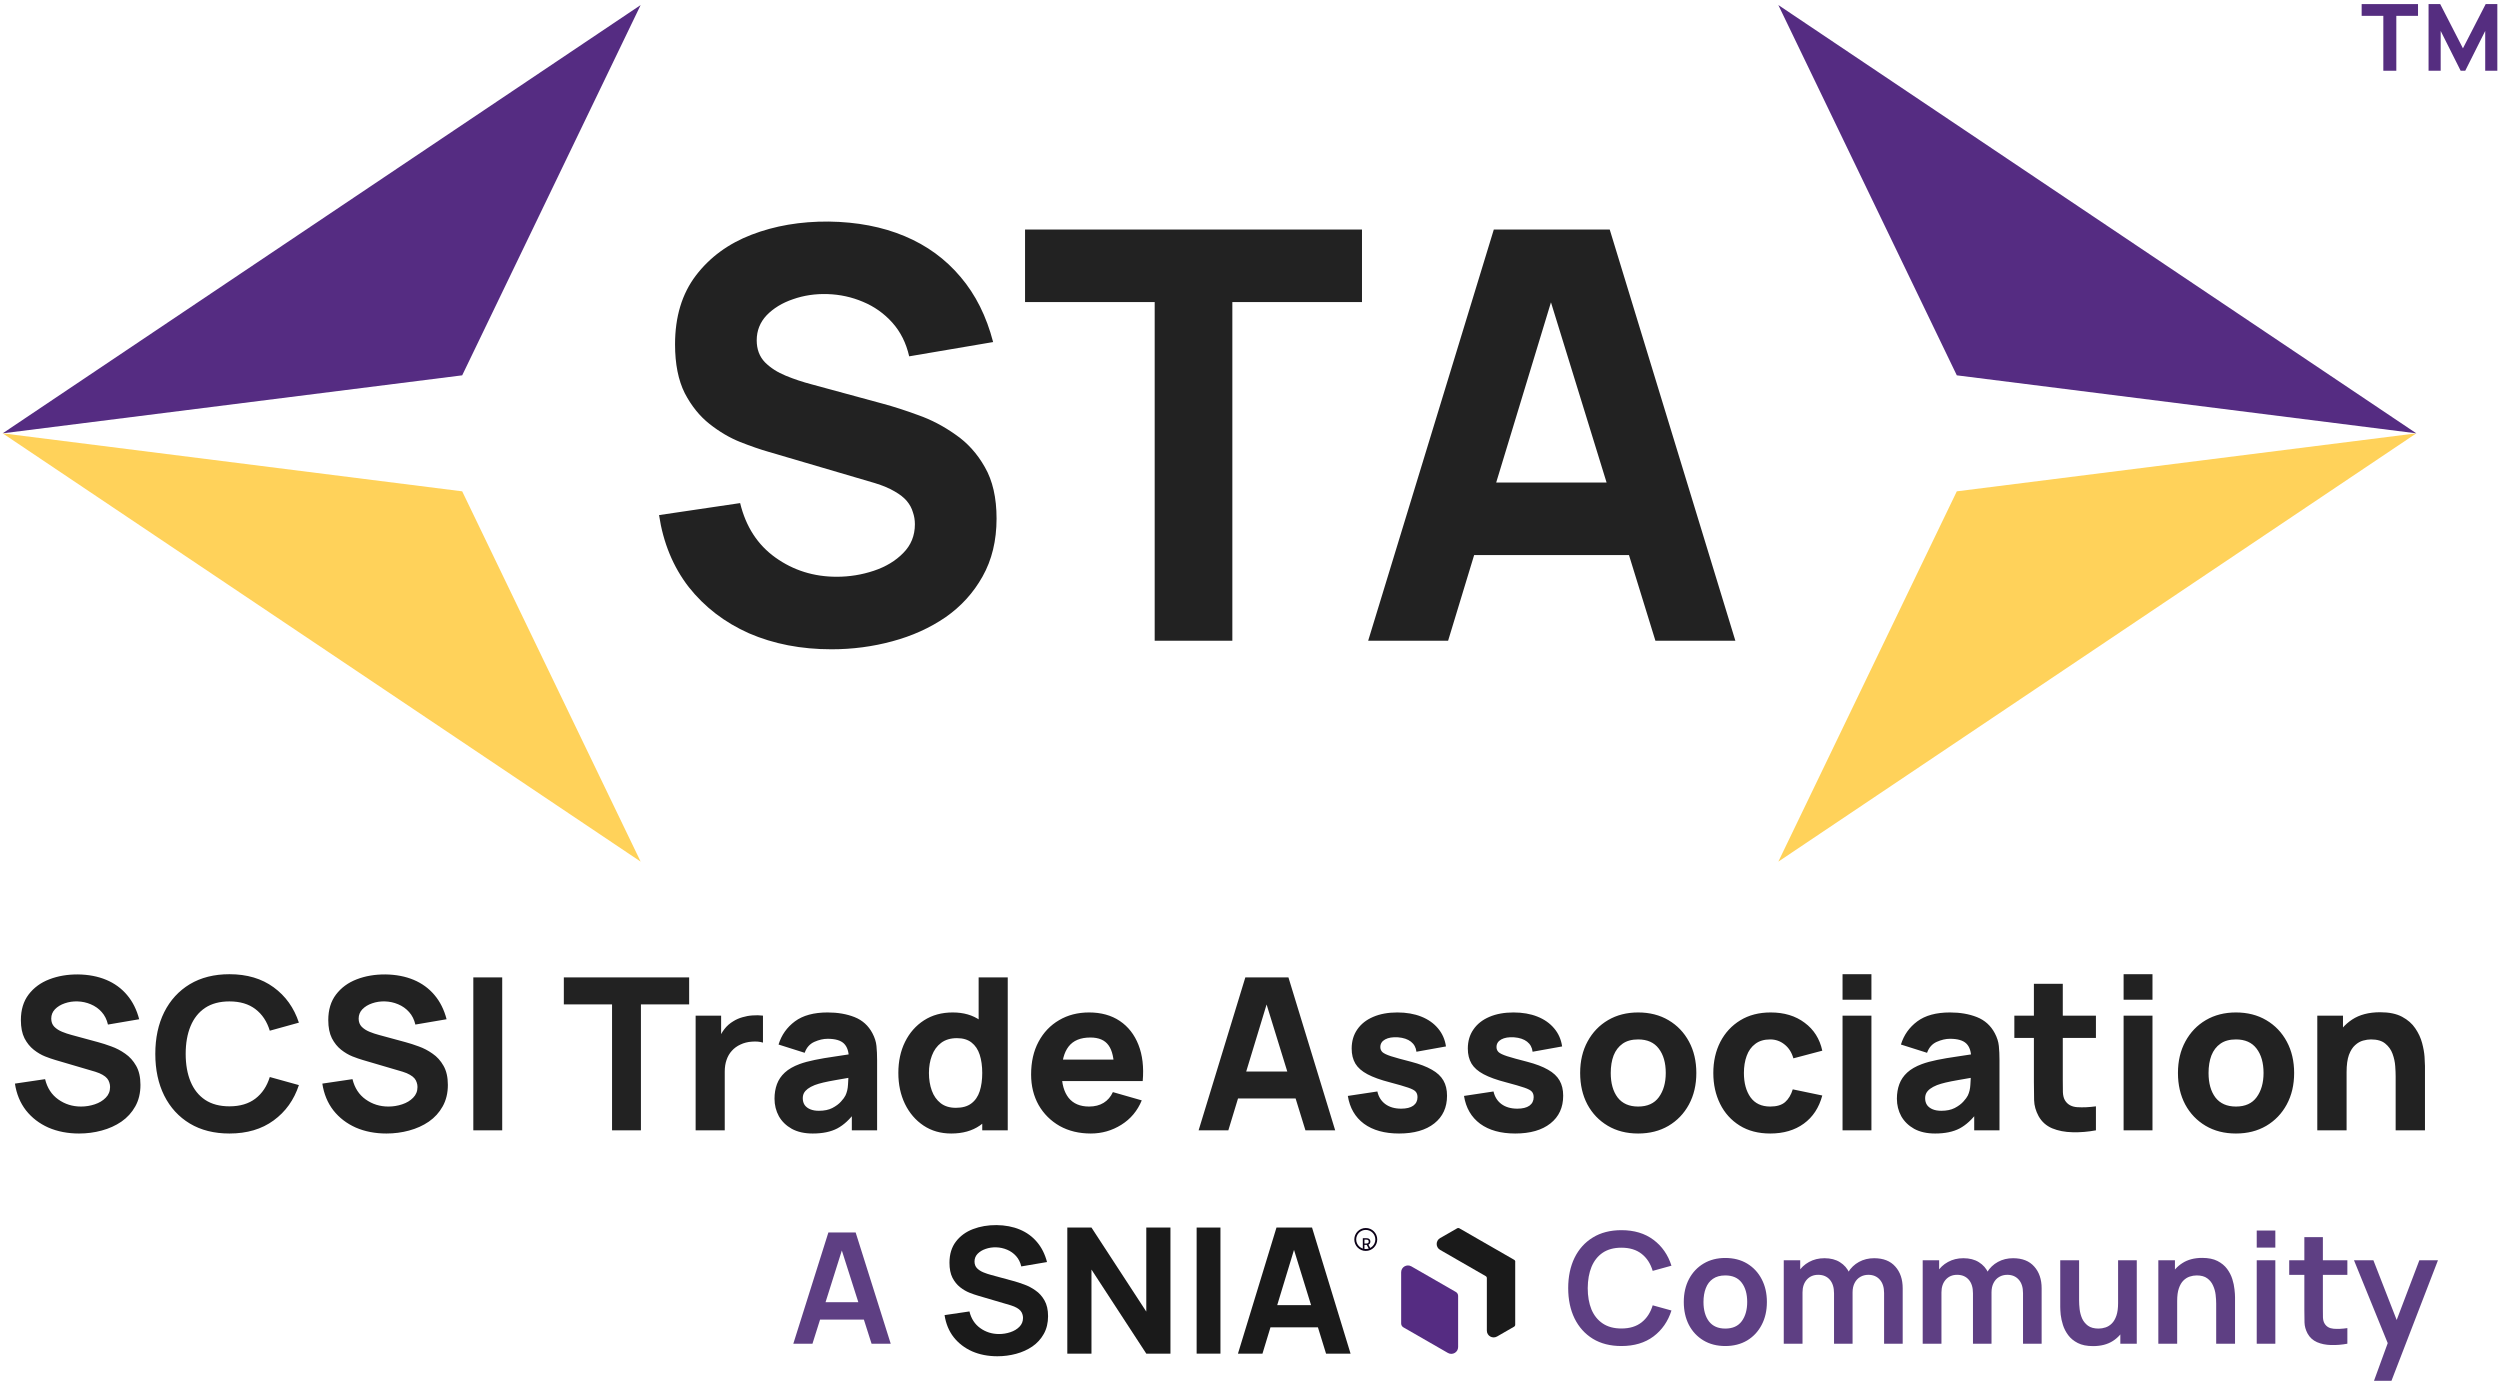 <svg width="165" height="92" viewBox="0 0 165 92" fill="none" xmlns="http://www.w3.org/2000/svg">
<path d="M42.283 0.332L0.175 28.6L30.505 24.772L42.283 0.332Z" fill="#552C82"/>
<path d="M42.283 56.868L0.175 28.6L30.505 32.428L42.283 56.868Z" fill="#FFD25A"/>
<path d="M117.37 56.868L159.478 28.6L129.149 32.428L117.37 56.868Z" fill="#FFD25A"/>
<path d="M117.37 0.332L159.478 28.6L129.149 24.772L117.37 0.332Z" fill="#552C82"/>
<path d="M54.88 42.853C52.87 42.853 51.054 42.501 49.434 41.798C47.825 41.082 46.5 40.064 45.457 38.745C44.427 37.413 43.774 35.83 43.497 33.996L48.849 33.204C49.226 34.762 50.005 35.962 51.186 36.804C52.367 37.646 53.712 38.066 55.219 38.066C56.061 38.066 56.878 37.935 57.669 37.671C58.461 37.407 59.108 37.017 59.61 36.502C60.125 35.987 60.383 35.353 60.383 34.599C60.383 34.322 60.339 34.059 60.251 33.807C60.176 33.544 60.044 33.299 59.855 33.072C59.667 32.846 59.397 32.633 59.045 32.432C58.706 32.231 58.272 32.048 57.745 31.885L50.696 29.812C50.169 29.661 49.553 29.448 48.849 29.171C48.158 28.895 47.486 28.499 46.833 27.984C46.18 27.469 45.633 26.791 45.194 25.949C44.766 25.095 44.553 24.02 44.553 22.726C44.553 20.905 45.011 19.391 45.928 18.185C46.846 16.979 48.071 16.08 49.603 15.49C51.136 14.899 52.832 14.61 54.691 14.623C56.563 14.648 58.234 14.968 59.704 15.584C61.174 16.2 62.406 17.098 63.398 18.279C64.391 19.447 65.107 20.88 65.546 22.576L60.006 23.518C59.805 22.638 59.434 21.897 58.894 21.294C58.354 20.691 57.707 20.232 56.953 19.918C56.212 19.604 55.433 19.435 54.616 19.41C53.812 19.384 53.052 19.497 52.336 19.749C51.632 19.988 51.054 20.339 50.602 20.804C50.162 21.269 49.943 21.822 49.943 22.462C49.943 23.053 50.125 23.537 50.489 23.914C50.853 24.278 51.312 24.573 51.865 24.799C52.417 25.026 52.983 25.214 53.561 25.365L58.272 26.646C58.976 26.835 59.755 27.086 60.609 27.4C61.463 27.701 62.28 28.129 63.059 28.681C63.85 29.222 64.497 29.938 65 30.83C65.515 31.722 65.773 32.853 65.773 34.222C65.773 35.679 65.465 36.955 64.849 38.048C64.246 39.128 63.429 40.026 62.399 40.742C61.369 41.446 60.201 41.974 58.894 42.325C57.6 42.677 56.262 42.853 54.88 42.853ZM76.209 42.288V19.937H67.653V15.15H89.891V19.937H81.335V42.288H76.209ZM90.299 42.288L98.591 15.15H106.242L114.534 42.288H109.257L101.87 18.354H102.85L95.575 42.288H90.299ZM95.274 36.634V31.848H109.596V36.634H95.274Z" fill="#222222"/>
<path d="M157.3 4.669V1.046H155.869V0.27H159.589V1.046H158.157V4.669H157.3Z" fill="#552D80"/>
<path d="M160.285 4.669V0.27H161.054L162.554 3.19L164.055 0.27H164.824V4.669H164.024V2.042L162.706 4.669H162.403L161.085 2.042V4.669H160.285Z" fill="#552D80"/>
<path d="M5.219 74.812C4.471 74.812 3.796 74.681 3.193 74.42C2.595 74.153 2.102 73.775 1.714 73.284C1.331 72.789 1.088 72.2 0.985 71.518L2.976 71.224C3.116 71.803 3.406 72.249 3.845 72.562C4.284 72.875 4.784 73.032 5.345 73.032C5.658 73.032 5.962 72.983 6.256 72.885C6.55 72.787 6.791 72.642 6.978 72.45C7.17 72.259 7.265 72.023 7.265 71.742C7.265 71.639 7.249 71.541 7.216 71.448C7.188 71.35 7.139 71.259 7.069 71.174C6.999 71.09 6.899 71.011 6.768 70.936C6.642 70.861 6.48 70.794 6.284 70.733L3.663 69.962C3.466 69.906 3.237 69.826 2.976 69.724C2.719 69.621 2.469 69.474 2.226 69.282C1.983 69.09 1.779 68.838 1.616 68.525C1.457 68.207 1.378 67.808 1.378 67.326C1.378 66.649 1.548 66.086 1.889 65.637C2.23 65.189 2.686 64.854 3.256 64.635C3.826 64.415 4.457 64.308 5.149 64.312C5.845 64.322 6.466 64.441 7.013 64.67C7.56 64.899 8.018 65.233 8.387 65.672C8.756 66.107 9.022 66.639 9.186 67.27L7.125 67.621C7.05 67.294 6.913 67.018 6.712 66.794C6.511 66.569 6.27 66.399 5.99 66.282C5.714 66.165 5.424 66.102 5.121 66.093C4.821 66.083 4.539 66.126 4.272 66.219C4.011 66.308 3.796 66.439 3.628 66.611C3.464 66.784 3.382 66.99 3.382 67.228C3.382 67.448 3.45 67.628 3.586 67.768C3.721 67.903 3.892 68.013 4.097 68.097C4.303 68.181 4.513 68.252 4.728 68.308L6.48 68.784C6.742 68.854 7.032 68.948 7.35 69.065C7.667 69.177 7.971 69.336 8.261 69.541C8.555 69.742 8.796 70.009 8.983 70.34C9.174 70.672 9.27 71.093 9.27 71.602C9.27 72.144 9.156 72.618 8.927 73.025C8.702 73.427 8.399 73.761 8.015 74.027C7.632 74.289 7.198 74.485 6.712 74.616C6.23 74.747 5.733 74.812 5.219 74.812ZM15.142 74.812C14.133 74.812 13.262 74.593 12.528 74.153C11.799 73.714 11.236 73.1 10.839 72.31C10.446 71.52 10.25 70.602 10.25 69.555C10.25 68.509 10.446 67.59 10.839 66.801C11.236 66.011 11.799 65.397 12.528 64.957C13.262 64.518 14.133 64.298 15.142 64.298C16.301 64.298 17.273 64.586 18.058 65.16C18.848 65.735 19.404 66.513 19.727 67.495L17.806 68.027C17.619 67.415 17.304 66.941 16.86 66.604C16.416 66.263 15.843 66.093 15.142 66.093C14.502 66.093 13.967 66.235 13.537 66.52C13.112 66.805 12.792 67.207 12.577 67.726C12.362 68.245 12.255 68.854 12.255 69.555C12.255 70.256 12.362 70.866 12.577 71.385C12.792 71.903 13.112 72.305 13.537 72.59C13.967 72.875 14.502 73.018 15.142 73.018C15.843 73.018 16.416 72.847 16.86 72.506C17.304 72.165 17.619 71.691 17.806 71.083L19.727 71.616C19.404 72.597 18.848 73.375 18.058 73.95C17.273 74.525 16.301 74.812 15.142 74.812ZM25.507 74.812C24.76 74.812 24.084 74.681 23.482 74.42C22.884 74.153 22.39 73.775 22.003 73.284C21.619 72.789 21.377 72.2 21.274 71.518L23.264 71.224C23.405 71.803 23.694 72.249 24.134 72.562C24.573 72.875 25.073 73.032 25.634 73.032C25.947 73.032 26.25 72.983 26.545 72.885C26.839 72.787 27.08 72.642 27.267 72.45C27.458 72.259 27.554 72.023 27.554 71.742C27.554 71.639 27.538 71.541 27.505 71.448C27.477 71.35 27.428 71.259 27.358 71.174C27.288 71.09 27.187 71.011 27.056 70.936C26.93 70.861 26.769 70.794 26.573 70.733L23.951 69.962C23.755 69.906 23.526 69.826 23.264 69.724C23.007 69.621 22.757 69.474 22.514 69.282C22.271 69.09 22.068 68.838 21.905 68.525C21.746 68.207 21.666 67.808 21.666 67.326C21.666 66.649 21.837 66.086 22.178 65.637C22.519 65.189 22.975 64.854 23.545 64.635C24.115 64.415 24.746 64.308 25.437 64.312C26.134 64.322 26.755 64.441 27.302 64.67C27.849 64.899 28.306 65.233 28.676 65.672C29.045 66.107 29.311 66.639 29.475 67.27L27.414 67.621C27.339 67.294 27.201 67.018 27 66.794C26.799 66.569 26.559 66.399 26.278 66.282C26.003 66.165 25.713 66.102 25.409 66.093C25.11 66.083 24.827 66.126 24.561 66.219C24.299 66.308 24.084 66.439 23.916 66.611C23.753 66.784 23.671 66.99 23.671 67.228C23.671 67.448 23.739 67.628 23.874 67.768C24.01 67.903 24.18 68.013 24.386 68.097C24.591 68.181 24.802 68.252 25.017 68.308L26.769 68.784C27.031 68.854 27.32 68.948 27.638 69.065C27.956 69.177 28.26 69.336 28.549 69.541C28.844 69.742 29.084 70.009 29.271 70.34C29.463 70.672 29.559 71.093 29.559 71.602C29.559 72.144 29.444 72.618 29.215 73.025C28.991 73.427 28.687 73.761 28.304 74.027C27.921 74.289 27.486 74.485 27 74.616C26.519 74.747 26.021 74.812 25.507 74.812ZM31.239 74.602V64.509H33.146V74.602H31.239ZM40.395 74.602V66.289H37.213V64.509H45.484V66.289H42.301V74.602H40.395ZM45.912 74.602V67.032H47.594V68.882L47.412 68.644C47.51 68.382 47.641 68.144 47.804 67.929C47.968 67.714 48.169 67.537 48.407 67.397C48.59 67.284 48.788 67.198 49.003 67.137C49.218 67.072 49.44 67.032 49.669 67.018C49.898 66.999 50.127 67.004 50.356 67.032V68.812C50.146 68.747 49.9 68.726 49.62 68.749C49.344 68.768 49.094 68.831 48.87 68.939C48.646 69.041 48.456 69.179 48.302 69.352C48.148 69.52 48.031 69.721 47.952 69.955C47.872 70.184 47.833 70.443 47.833 70.733V74.602H45.912ZM53.641 74.812C53.099 74.812 52.639 74.71 52.261 74.504C51.887 74.294 51.602 74.016 51.405 73.67C51.214 73.319 51.118 72.934 51.118 72.513C51.118 72.163 51.172 71.843 51.279 71.553C51.387 71.263 51.56 71.009 51.798 70.789C52.041 70.565 52.366 70.378 52.772 70.228C53.053 70.125 53.387 70.034 53.775 69.955C54.162 69.875 54.602 69.801 55.092 69.731C55.583 69.656 56.123 69.574 56.712 69.485L56.025 69.864C56.025 69.415 55.917 69.086 55.702 68.875C55.487 68.665 55.127 68.56 54.623 68.56C54.342 68.56 54.05 68.628 53.746 68.763C53.443 68.899 53.23 69.139 53.109 69.485L51.384 68.939C51.576 68.312 51.936 67.803 52.464 67.41C52.992 67.018 53.712 66.822 54.623 66.822C55.291 66.822 55.884 66.924 56.403 67.13C56.922 67.336 57.314 67.691 57.581 68.195C57.73 68.476 57.819 68.756 57.847 69.037C57.875 69.317 57.889 69.63 57.889 69.976V74.602H56.221V73.046L56.459 73.368C56.09 73.878 55.691 74.247 55.261 74.476C54.835 74.7 54.296 74.812 53.641 74.812ZM54.048 73.312C54.398 73.312 54.693 73.252 54.931 73.13C55.174 73.004 55.366 72.861 55.506 72.703C55.651 72.544 55.749 72.41 55.8 72.303C55.898 72.097 55.955 71.859 55.968 71.588C55.987 71.312 55.996 71.083 55.996 70.901L56.557 71.041C55.992 71.135 55.534 71.214 55.183 71.28C54.833 71.34 54.55 71.397 54.335 71.448C54.12 71.499 53.931 71.555 53.768 71.616C53.581 71.691 53.429 71.773 53.312 71.861C53.2 71.945 53.116 72.039 53.06 72.142C53.008 72.245 52.983 72.359 52.983 72.485C52.983 72.658 53.025 72.808 53.109 72.934C53.197 73.055 53.321 73.149 53.48 73.214C53.639 73.28 53.828 73.312 54.048 73.312ZM62.782 74.812C62.085 74.812 61.476 74.637 60.952 74.287C60.429 73.936 60.02 73.46 59.726 72.857C59.436 72.254 59.291 71.574 59.291 70.817C59.291 70.046 59.438 69.361 59.733 68.763C60.032 68.16 60.45 67.686 60.987 67.34C61.525 66.995 62.156 66.822 62.88 66.822C63.599 66.822 64.204 66.997 64.695 67.347C65.186 67.698 65.557 68.174 65.81 68.777C66.062 69.38 66.188 70.06 66.188 70.817C66.188 71.574 66.06 72.254 65.803 72.857C65.55 73.46 65.172 73.936 64.667 74.287C64.162 74.637 63.534 74.812 62.782 74.812ZM63.09 73.116C63.515 73.116 63.854 73.02 64.106 72.829C64.363 72.637 64.548 72.368 64.66 72.023C64.772 71.677 64.828 71.275 64.828 70.817C64.828 70.359 64.772 69.957 64.66 69.611C64.548 69.266 64.368 68.997 64.12 68.805C63.877 68.614 63.557 68.518 63.16 68.518C62.735 68.518 62.385 68.623 62.109 68.833C61.838 69.039 61.637 69.317 61.506 69.668C61.375 70.013 61.31 70.397 61.31 70.817C61.31 71.242 61.373 71.63 61.499 71.981C61.625 72.326 61.819 72.602 62.081 72.808C62.342 73.013 62.679 73.116 63.09 73.116ZM64.828 74.602V69.415H64.59V64.509H66.511V74.602H64.828ZM71.992 74.812C71.216 74.812 70.532 74.646 69.938 74.315C69.349 73.978 68.887 73.518 68.55 72.934C68.219 72.345 68.053 71.672 68.053 70.915C68.053 70.088 68.216 69.368 68.543 68.756C68.87 68.144 69.321 67.67 69.896 67.333C70.471 66.992 71.132 66.822 71.88 66.822C72.674 66.822 73.349 67.009 73.905 67.382C74.462 67.756 74.873 68.282 75.139 68.96C75.405 69.637 75.499 70.434 75.419 71.35H73.534V70.649C73.534 69.878 73.41 69.324 73.162 68.988C72.919 68.647 72.52 68.476 71.964 68.476C71.314 68.476 70.835 68.674 70.527 69.072C70.223 69.464 70.071 70.046 70.071 70.817C70.071 71.523 70.223 72.069 70.527 72.457C70.835 72.84 71.286 73.032 71.88 73.032C72.254 73.032 72.574 72.95 72.84 72.787C73.106 72.623 73.31 72.387 73.45 72.079L75.356 72.625C75.071 73.317 74.62 73.854 74.004 74.238C73.391 74.621 72.721 74.812 71.992 74.812ZM69.483 71.35V69.934H74.501V71.35H69.483ZM79.108 74.602L82.192 64.509H85.037L88.122 74.602H86.159L83.411 65.7H83.776L81.07 74.602H79.108ZM80.958 72.499V70.719H86.285V72.499H80.958ZM92.336 74.812C91.383 74.812 90.612 74.597 90.023 74.168C89.439 73.733 89.084 73.121 88.957 72.331L90.906 72.037C90.985 72.392 91.161 72.67 91.432 72.871C91.707 73.072 92.055 73.172 92.476 73.172C92.822 73.172 93.088 73.107 93.275 72.976C93.462 72.84 93.555 72.653 93.555 72.415C93.555 72.266 93.518 72.147 93.443 72.058C93.369 71.964 93.2 71.873 92.939 71.784C92.682 71.695 92.28 71.579 91.733 71.434C91.116 71.275 90.623 71.097 90.254 70.901C89.885 70.705 89.619 70.471 89.455 70.2C89.291 69.924 89.21 69.593 89.21 69.205C89.21 68.719 89.334 68.298 89.581 67.943C89.829 67.583 90.177 67.308 90.626 67.116C91.079 66.92 91.612 66.822 92.224 66.822C92.817 66.822 93.343 66.913 93.801 67.095C94.259 67.277 94.628 67.537 94.908 67.873C95.193 68.21 95.368 68.607 95.434 69.065L93.485 69.415C93.453 69.135 93.331 68.913 93.121 68.749C92.911 68.586 92.626 68.49 92.266 68.462C91.915 68.439 91.633 68.485 91.418 68.602C91.207 68.719 91.102 68.887 91.102 69.107C91.102 69.238 91.147 69.347 91.235 69.436C91.329 69.525 91.518 69.616 91.803 69.71C92.093 69.803 92.532 69.924 93.121 70.074C93.696 70.224 94.156 70.399 94.502 70.6C94.852 70.796 95.107 71.034 95.266 71.315C95.425 71.59 95.504 71.924 95.504 72.317C95.504 73.093 95.224 73.703 94.663 74.146C94.102 74.59 93.326 74.812 92.336 74.812ZM100.002 74.812C99.049 74.812 98.278 74.597 97.689 74.168C97.105 73.733 96.75 73.121 96.624 72.331L98.572 72.037C98.652 72.392 98.827 72.67 99.098 72.871C99.374 73.072 99.722 73.172 100.142 73.172C100.488 73.172 100.755 73.107 100.942 72.976C101.128 72.84 101.222 72.653 101.222 72.415C101.222 72.266 101.185 72.147 101.11 72.058C101.035 71.964 100.867 71.873 100.605 71.784C100.348 71.695 99.946 71.579 99.4 71.434C98.783 71.275 98.29 71.097 97.921 70.901C97.551 70.705 97.285 70.471 97.121 70.2C96.958 69.924 96.876 69.593 96.876 69.205C96.876 68.719 97 68.298 97.248 67.943C97.495 67.583 97.843 67.308 98.292 67.116C98.745 66.92 99.278 66.822 99.89 66.822C100.484 66.822 101.009 66.913 101.467 67.095C101.925 67.277 102.294 67.537 102.575 67.873C102.86 68.21 103.035 68.607 103.1 69.065L101.152 69.415C101.119 69.135 100.998 68.913 100.787 68.749C100.577 68.586 100.292 68.49 99.932 68.462C99.582 68.439 99.299 68.485 99.084 68.602C98.874 68.719 98.769 68.887 98.769 69.107C98.769 69.238 98.813 69.347 98.902 69.436C98.995 69.525 99.184 69.616 99.47 69.71C99.759 69.803 100.199 69.924 100.787 70.074C101.362 70.224 101.822 70.399 102.168 70.6C102.519 70.796 102.773 71.034 102.932 71.315C103.091 71.59 103.17 71.924 103.17 72.317C103.17 73.093 102.89 73.703 102.329 74.146C101.769 74.59 100.993 74.812 100.002 74.812ZM108.117 74.812C107.356 74.812 106.687 74.642 106.113 74.301C105.538 73.96 105.089 73.49 104.767 72.892C104.449 72.289 104.29 71.597 104.29 70.817C104.29 70.027 104.454 69.333 104.781 68.735C105.108 68.132 105.559 67.663 106.134 67.326C106.708 66.99 107.37 66.822 108.117 66.822C108.879 66.822 109.547 66.992 110.122 67.333C110.701 67.674 111.152 68.147 111.475 68.749C111.797 69.347 111.958 70.037 111.958 70.817C111.958 71.602 111.795 72.296 111.468 72.899C111.145 73.497 110.694 73.966 110.115 74.308C109.54 74.644 108.874 74.812 108.117 74.812ZM108.117 73.032C108.729 73.032 109.185 72.826 109.484 72.415C109.788 71.999 109.94 71.467 109.94 70.817C109.94 70.144 109.786 69.607 109.477 69.205C109.173 68.803 108.72 68.602 108.117 68.602C107.701 68.602 107.36 68.695 107.094 68.882C106.828 69.069 106.629 69.329 106.498 69.66C106.372 69.992 106.309 70.378 106.309 70.817C106.309 71.495 106.461 72.034 106.765 72.436C107.073 72.833 107.524 73.032 108.117 73.032ZM116.836 74.812C116.051 74.812 115.378 74.637 114.818 74.287C114.257 73.936 113.827 73.46 113.528 72.857C113.229 72.254 113.079 71.574 113.079 70.817C113.079 70.051 113.233 69.366 113.542 68.763C113.855 68.16 114.294 67.686 114.86 67.34C115.425 66.995 116.093 66.822 116.864 66.822C117.757 66.822 118.504 67.048 119.107 67.502C119.715 67.95 120.103 68.565 120.271 69.345L118.364 69.85C118.252 69.457 118.056 69.151 117.775 68.931C117.5 68.712 117.187 68.602 116.836 68.602C116.434 68.602 116.105 68.7 115.848 68.897C115.591 69.088 115.402 69.352 115.28 69.689C115.159 70.02 115.098 70.397 115.098 70.817C115.098 71.476 115.243 72.011 115.533 72.422C115.827 72.829 116.261 73.032 116.836 73.032C117.266 73.032 117.593 72.934 117.818 72.738C118.042 72.541 118.21 72.261 118.322 71.897L120.271 72.303C120.056 73.107 119.649 73.726 119.051 74.16C118.453 74.595 117.715 74.812 116.836 74.812ZM121.608 65.981V64.298H123.514V65.981H121.608ZM121.608 74.602V67.032H123.514V74.602H121.608ZM127.718 74.812C127.176 74.812 126.716 74.71 126.337 74.504C125.964 74.294 125.679 74.016 125.482 73.67C125.291 73.319 125.195 72.934 125.195 72.513C125.195 72.163 125.249 71.843 125.356 71.553C125.464 71.263 125.637 71.009 125.875 70.789C126.118 70.565 126.443 70.378 126.849 70.228C127.13 70.125 127.464 70.034 127.851 69.955C128.239 69.875 128.679 69.801 129.169 69.731C129.66 69.656 130.2 69.574 130.788 69.485L130.101 69.864C130.101 69.415 129.994 69.086 129.779 68.875C129.564 68.665 129.204 68.56 128.7 68.56C128.419 68.56 128.127 68.628 127.823 68.763C127.52 68.899 127.307 69.139 127.186 69.485L125.461 68.939C125.653 68.312 126.013 67.803 126.541 67.41C127.069 67.018 127.788 66.822 128.7 66.822C129.368 66.822 129.961 66.924 130.48 67.13C130.999 67.336 131.391 67.691 131.658 68.195C131.807 68.476 131.896 68.756 131.924 69.037C131.952 69.317 131.966 69.63 131.966 69.976V74.602H130.298V73.046L130.536 73.368C130.167 73.878 129.767 74.247 129.337 74.476C128.912 74.7 128.373 74.812 127.718 74.812ZM128.125 73.312C128.475 73.312 128.77 73.252 129.008 73.13C129.251 73.004 129.443 72.861 129.583 72.703C129.728 72.544 129.826 72.41 129.877 72.303C129.975 72.097 130.031 71.859 130.045 71.588C130.064 71.312 130.073 71.083 130.073 70.901L130.634 71.041C130.069 71.135 129.611 71.214 129.26 71.28C128.91 71.34 128.627 71.397 128.412 71.448C128.197 71.499 128.008 71.555 127.844 71.616C127.658 71.691 127.506 71.773 127.389 71.861C127.277 71.945 127.193 72.039 127.137 72.142C127.085 72.245 127.059 72.359 127.059 72.485C127.059 72.658 127.101 72.808 127.186 72.934C127.274 73.055 127.398 73.149 127.557 73.214C127.716 73.28 127.905 73.312 128.125 73.312ZM138.331 74.602C137.807 74.7 137.293 74.742 136.788 74.728C136.288 74.719 135.84 74.632 135.443 74.469C135.05 74.301 134.751 74.032 134.545 73.663C134.359 73.317 134.26 72.966 134.251 72.611C134.242 72.252 134.237 71.845 134.237 71.392V64.929H136.144V71.28C136.144 71.574 136.146 71.84 136.151 72.079C136.16 72.312 136.209 72.499 136.298 72.639C136.466 72.906 136.735 73.051 137.104 73.074C137.473 73.097 137.882 73.079 138.331 73.018V74.602ZM132.947 68.504V67.032H138.331V68.504H132.947ZM140.158 65.981V64.298H142.064V65.981H140.158ZM140.158 74.602V67.032H142.064V74.602H140.158ZM147.572 74.812C146.81 74.812 146.142 74.642 145.567 74.301C144.993 73.96 144.544 73.49 144.222 72.892C143.904 72.289 143.745 71.597 143.745 70.817C143.745 70.027 143.909 69.333 144.236 68.735C144.563 68.132 145.014 67.663 145.588 67.326C146.163 66.99 146.824 66.822 147.572 66.822C148.334 66.822 149.002 66.992 149.577 67.333C150.156 67.674 150.607 68.147 150.93 68.749C151.252 69.347 151.413 70.037 151.413 70.817C151.413 71.602 151.25 72.296 150.923 72.899C150.6 73.497 150.149 73.966 149.57 74.308C148.995 74.644 148.329 74.812 147.572 74.812ZM147.572 73.032C148.184 73.032 148.64 72.826 148.939 72.415C149.243 71.999 149.394 71.467 149.394 70.817C149.394 70.144 149.24 69.607 148.932 69.205C148.628 68.803 148.175 68.602 147.572 68.602C147.156 68.602 146.815 68.695 146.549 68.882C146.282 69.069 146.084 69.329 145.953 69.66C145.827 69.992 145.764 70.378 145.764 70.817C145.764 71.495 145.916 72.034 146.219 72.436C146.528 72.833 146.979 73.032 147.572 73.032ZM158.113 74.602V71.027C158.113 70.854 158.104 70.635 158.085 70.368C158.067 70.097 158.008 69.826 157.91 69.555C157.812 69.284 157.651 69.058 157.426 68.875C157.207 68.693 156.894 68.602 156.487 68.602C156.324 68.602 156.148 68.628 155.962 68.679C155.775 68.731 155.599 68.831 155.436 68.981C155.272 69.125 155.137 69.34 155.029 69.625C154.927 69.91 154.875 70.289 154.875 70.761L153.782 70.242C153.782 69.644 153.903 69.083 154.146 68.56C154.389 68.037 154.754 67.614 155.24 67.291C155.73 66.969 156.347 66.808 157.09 66.808C157.684 66.808 158.167 66.908 158.541 67.109C158.915 67.31 159.205 67.565 159.41 67.873C159.62 68.181 159.77 68.504 159.859 68.84C159.948 69.172 160.001 69.476 160.02 69.752C160.039 70.027 160.048 70.228 160.048 70.354V74.602H158.113ZM152.941 74.602V67.032H154.637V69.541H154.875V74.602H152.941Z" fill="#222222"/>
<path d="M52.359 88.685L54.673 81.344H56.473L58.787 88.685H57.523L55.423 82.099H55.698L53.623 88.685H52.359ZM53.649 87.094V85.947H57.503V87.094H53.649Z" fill="#5E3F83"/>
<path d="M96.236 85.526V88.906C96.236 89.251 95.862 89.466 95.563 89.295L94.364 88.605L94.35 88.597L92.626 87.606C92.533 87.554 92.476 87.455 92.476 87.348V83.968C92.476 83.623 92.85 83.408 93.149 83.58L94.348 84.269L96.086 85.27C96.179 85.322 96.236 85.421 96.236 85.528V85.526Z" fill="#552C82"/>
<path d="M100.004 83.275V87.431C100.004 87.484 99.976 87.533 99.93 87.561L98.805 88.209C98.505 88.381 98.132 88.166 98.132 87.821V84.355C98.132 84.302 98.104 84.252 98.057 84.225L96.245 83.182L95.046 82.491C94.746 82.32 94.746 81.888 95.046 81.715L96.171 81.069C96.217 81.043 96.275 81.043 96.321 81.069L98.121 82.105L98.135 82.112L99.934 83.147C99.981 83.173 100.009 83.223 100.009 83.277L100.004 83.275Z" fill="#1A1A1A"/>
<path d="M89.946 82.431V81.723H90.198C90.253 81.723 90.299 81.732 90.335 81.751C90.372 81.77 90.399 81.796 90.417 81.83C90.435 81.863 90.444 81.901 90.444 81.945C90.444 81.988 90.435 82.027 90.416 82.059C90.398 82.092 90.371 82.118 90.335 82.136C90.299 82.154 90.253 82.163 90.198 82.163H90.007V82.071H90.189C90.223 82.071 90.251 82.066 90.273 82.056C90.295 82.046 90.311 82.032 90.321 82.013C90.331 81.994 90.336 81.972 90.336 81.945C90.336 81.918 90.331 81.895 90.321 81.876C90.311 81.856 90.294 81.841 90.272 81.831C90.251 81.82 90.222 81.815 90.187 81.815H90.053V82.431H89.946ZM90.296 82.112L90.471 82.431H90.349L90.177 82.112H90.296Z" fill="#0B0017"/>
<circle cx="90.141" cy="81.805" r="0.694" stroke="#0B0017" stroke-width="0.125"/>
<path d="M65.832 89.513C65.215 89.513 64.659 89.406 64.162 89.19C63.669 88.97 63.262 88.658 62.942 88.254C62.626 87.845 62.426 87.36 62.341 86.797L63.983 86.555C64.098 87.032 64.337 87.4 64.699 87.658C65.061 87.916 65.474 88.046 65.936 88.046C66.194 88.046 66.444 88.005 66.687 87.924C66.93 87.843 67.128 87.724 67.282 87.566C67.44 87.408 67.519 87.213 67.519 86.982C67.519 86.897 67.506 86.817 67.479 86.739C67.456 86.659 67.415 86.583 67.358 86.514C67.3 86.445 67.217 86.379 67.109 86.317C67.005 86.256 66.872 86.2 66.71 86.15L64.549 85.514C64.387 85.468 64.198 85.403 63.983 85.318C63.771 85.233 63.565 85.112 63.364 84.954C63.164 84.796 62.996 84.588 62.861 84.329C62.73 84.068 62.665 83.738 62.665 83.341C62.665 82.783 62.806 82.318 63.087 81.949C63.368 81.579 63.744 81.303 64.214 81.122C64.684 80.941 65.204 80.853 65.774 80.856C66.348 80.864 66.861 80.962 67.311 81.151C67.762 81.34 68.14 81.615 68.444 81.978C68.748 82.336 68.968 82.775 69.103 83.295L67.404 83.584C67.342 83.314 67.228 83.087 67.063 82.902C66.897 82.717 66.699 82.577 66.468 82.48C66.24 82.384 66.001 82.332 65.751 82.324C65.504 82.317 65.271 82.351 65.052 82.428C64.836 82.501 64.659 82.609 64.52 82.752C64.385 82.894 64.318 83.064 64.318 83.26C64.318 83.442 64.374 83.59 64.485 83.705C64.597 83.817 64.738 83.908 64.907 83.977C65.077 84.046 65.25 84.104 65.427 84.15L66.872 84.543C67.088 84.601 67.327 84.678 67.589 84.775C67.851 84.867 68.101 84.998 68.34 85.168C68.583 85.333 68.781 85.553 68.935 85.826C69.093 86.1 69.172 86.447 69.172 86.867C69.172 87.314 69.078 87.704 68.889 88.04C68.704 88.371 68.454 88.647 68.138 88.866C67.822 89.082 67.463 89.244 67.063 89.352C66.666 89.459 66.256 89.513 65.832 89.513Z" fill="#1A1A1A"/>
<path d="M70.442 89.34V81.018H72.037L75.655 86.566V81.018H77.25V89.34H75.655L72.037 83.792V89.34H70.442Z" fill="#1A1A1A"/>
<path d="M78.978 89.34V81.018H80.55V89.34H78.978Z" fill="#1A1A1A"/>
<path d="M81.705 89.34L84.248 81.018H86.594L89.137 89.34H87.519L85.253 82.001H85.554L83.323 89.34H81.705ZM83.23 87.606V86.138H87.623V87.606H83.23Z" fill="#1A1A1A"/>
<path d="M107.013 88.838C106.279 88.838 105.65 88.678 105.127 88.359C104.603 88.036 104.201 87.587 103.919 87.013C103.64 86.438 103.501 85.772 103.501 85.014C103.501 84.257 103.64 83.591 103.919 83.016C104.201 82.442 104.603 81.995 105.127 81.675C105.65 81.353 106.279 81.191 107.013 81.191C107.859 81.191 108.564 81.404 109.129 81.828C109.693 82.25 110.089 82.819 110.316 83.536L109.078 83.878C108.935 83.398 108.692 83.025 108.349 82.756C108.005 82.484 107.56 82.348 107.013 82.348C106.52 82.348 106.109 82.459 105.779 82.68C105.453 82.901 105.207 83.212 105.04 83.613C104.877 84.01 104.794 84.478 104.79 85.014C104.79 85.551 104.872 86.02 105.035 86.421C105.202 86.819 105.45 87.128 105.779 87.349C106.109 87.57 106.52 87.681 107.013 87.681C107.56 87.681 108.005 87.545 108.349 87.273C108.692 87.001 108.935 86.627 109.078 86.151L110.316 86.493C110.089 87.21 109.693 87.781 109.129 88.206C108.564 88.627 107.859 88.838 107.013 88.838ZM113.867 88.838C113.317 88.838 112.836 88.714 112.424 88.466C112.013 88.218 111.694 87.876 111.466 87.441C111.242 87.003 111.13 86.5 111.13 85.932C111.13 85.354 111.245 84.848 111.476 84.413C111.707 83.978 112.029 83.638 112.44 83.393C112.851 83.149 113.327 83.026 113.867 83.026C114.421 83.026 114.904 83.15 115.315 83.398C115.726 83.647 116.046 83.99 116.273 84.428C116.501 84.863 116.615 85.365 116.615 85.932C116.615 86.503 116.499 87.008 116.268 87.446C116.04 87.881 115.721 88.223 115.31 88.471C114.899 88.715 114.418 88.838 113.867 88.838ZM113.867 87.686C114.357 87.686 114.72 87.522 114.958 87.196C115.196 86.87 115.315 86.449 115.315 85.932C115.315 85.398 115.194 84.974 114.953 84.658C114.712 84.338 114.35 84.178 113.867 84.178C113.537 84.178 113.266 84.253 113.052 84.403C112.841 84.549 112.684 84.754 112.583 85.02C112.481 85.281 112.43 85.585 112.43 85.932C112.43 86.466 112.55 86.892 112.792 87.212C113.036 87.528 113.395 87.686 113.867 87.686ZM124.35 88.685V85.341C124.35 84.963 124.256 84.669 124.069 84.459C123.882 84.245 123.629 84.138 123.31 84.138C123.113 84.138 122.936 84.184 122.78 84.275C122.623 84.364 122.499 84.496 122.407 84.673C122.316 84.846 122.27 85.054 122.27 85.295L121.724 84.974C121.721 84.593 121.806 84.258 121.979 83.969C122.156 83.677 122.394 83.45 122.693 83.286C122.992 83.123 123.325 83.042 123.692 83.042C124.3 83.042 124.766 83.225 125.089 83.592C125.415 83.956 125.578 84.435 125.578 85.03V88.685H124.35ZM117.728 88.685V83.179H118.814V84.887H118.966V88.685H117.728ZM121.046 88.685V85.356C121.046 84.972 120.953 84.673 120.766 84.459C120.579 84.245 120.324 84.138 120.001 84.138C119.689 84.138 119.437 84.245 119.247 84.459C119.06 84.673 118.966 84.952 118.966 85.295L118.416 84.928C118.416 84.571 118.504 84.25 118.681 83.964C118.858 83.679 119.096 83.455 119.395 83.291C119.697 83.125 120.035 83.042 120.409 83.042C120.82 83.042 121.164 83.13 121.439 83.307C121.718 83.48 121.925 83.718 122.061 84.02C122.2 84.32 122.27 84.658 122.27 85.035V88.685H121.046ZM133.519 88.685V85.341C133.519 84.963 133.426 84.669 133.239 84.459C133.052 84.245 132.799 84.138 132.48 84.138C132.282 84.138 132.106 84.184 131.949 84.275C131.793 84.364 131.669 84.496 131.577 84.673C131.486 84.846 131.44 85.054 131.44 85.295L130.894 84.974C130.891 84.593 130.976 84.258 131.149 83.969C131.326 83.677 131.564 83.45 131.863 83.286C132.162 83.123 132.495 83.042 132.862 83.042C133.47 83.042 133.936 83.225 134.259 83.592C134.585 83.956 134.748 84.435 134.748 85.03V88.685H133.519ZM126.898 88.685V83.179H127.983V84.887H128.136V88.685H126.898ZM130.216 88.685V85.356C130.216 84.972 130.123 84.673 129.936 84.459C129.749 84.245 129.494 84.138 129.171 84.138C128.859 84.138 128.607 84.245 128.417 84.459C128.23 84.673 128.136 84.952 128.136 85.295L127.586 84.928C127.586 84.571 127.674 84.25 127.851 83.964C128.028 83.679 128.265 83.455 128.565 83.291C128.867 83.125 129.205 83.042 129.579 83.042C129.99 83.042 130.333 83.13 130.609 83.307C130.887 83.48 131.095 83.718 131.231 84.02C131.37 84.32 131.44 84.658 131.44 85.035V88.685H130.216ZM138.142 88.843C137.734 88.843 137.398 88.775 137.133 88.639C136.868 88.503 136.657 88.33 136.501 88.119C136.344 87.908 136.229 87.684 136.154 87.446C136.079 87.208 136.03 86.984 136.006 86.773C135.986 86.559 135.976 86.386 135.976 86.253V83.179H137.22V85.83C137.22 86 137.231 86.192 137.255 86.406C137.279 86.617 137.333 86.821 137.418 87.018C137.507 87.212 137.636 87.371 137.806 87.497C137.979 87.623 138.212 87.686 138.504 87.686C138.66 87.686 138.815 87.66 138.968 87.609C139.121 87.558 139.259 87.472 139.381 87.349C139.507 87.224 139.607 87.052 139.682 86.834C139.756 86.617 139.794 86.342 139.794 86.008L140.523 86.32C140.523 86.788 140.431 87.213 140.248 87.594C140.067 87.975 139.801 88.279 139.447 88.506C139.094 88.731 138.659 88.843 138.142 88.843ZM139.942 88.685V86.977H139.794V83.179H141.027V88.685H139.942ZM146.268 88.685V86.034C146.268 85.861 146.256 85.669 146.232 85.458C146.208 85.247 146.152 85.045 146.064 84.851C145.979 84.654 145.85 84.493 145.676 84.367C145.506 84.241 145.275 84.178 144.983 84.178C144.827 84.178 144.672 84.204 144.519 84.255C144.366 84.306 144.227 84.394 144.101 84.52C143.979 84.642 143.88 84.812 143.805 85.03C143.731 85.244 143.693 85.519 143.693 85.856L142.964 85.545C142.964 85.076 143.054 84.651 143.235 84.27C143.418 83.89 143.687 83.587 144.04 83.363C144.393 83.135 144.828 83.021 145.345 83.021C145.753 83.021 146.089 83.089 146.354 83.225C146.619 83.361 146.83 83.534 146.986 83.745C147.143 83.956 147.258 84.18 147.333 84.418C147.408 84.656 147.455 84.882 147.476 85.096C147.5 85.307 147.512 85.478 147.512 85.611V88.685H146.268ZM142.45 88.685V83.179H143.546V84.887H143.693V88.685H142.45ZM148.944 82.343V81.217H150.172V82.343H148.944ZM148.944 88.685V83.179H150.172V88.685H148.944ZM154.926 88.685C154.562 88.753 154.206 88.782 153.856 88.772C153.509 88.765 153.198 88.702 152.923 88.583C152.647 88.46 152.438 88.269 152.296 88.007C152.17 87.769 152.104 87.526 152.097 87.278C152.09 87.03 152.087 86.749 152.087 86.437V81.65H153.31V86.365C153.31 86.586 153.312 86.78 153.315 86.947C153.322 87.113 153.358 87.249 153.422 87.354C153.545 87.558 153.74 87.672 154.008 87.696C154.277 87.72 154.583 87.706 154.926 87.655V88.685ZM151.088 84.143V83.179H154.926V84.143H151.088ZM156.684 91.132L157.745 88.221L157.765 89.077L155.364 83.179H156.644L158.346 87.543H158.02L159.677 83.179H160.905L157.837 91.132H156.684Z" fill="#5E3F83"/>
</svg>
